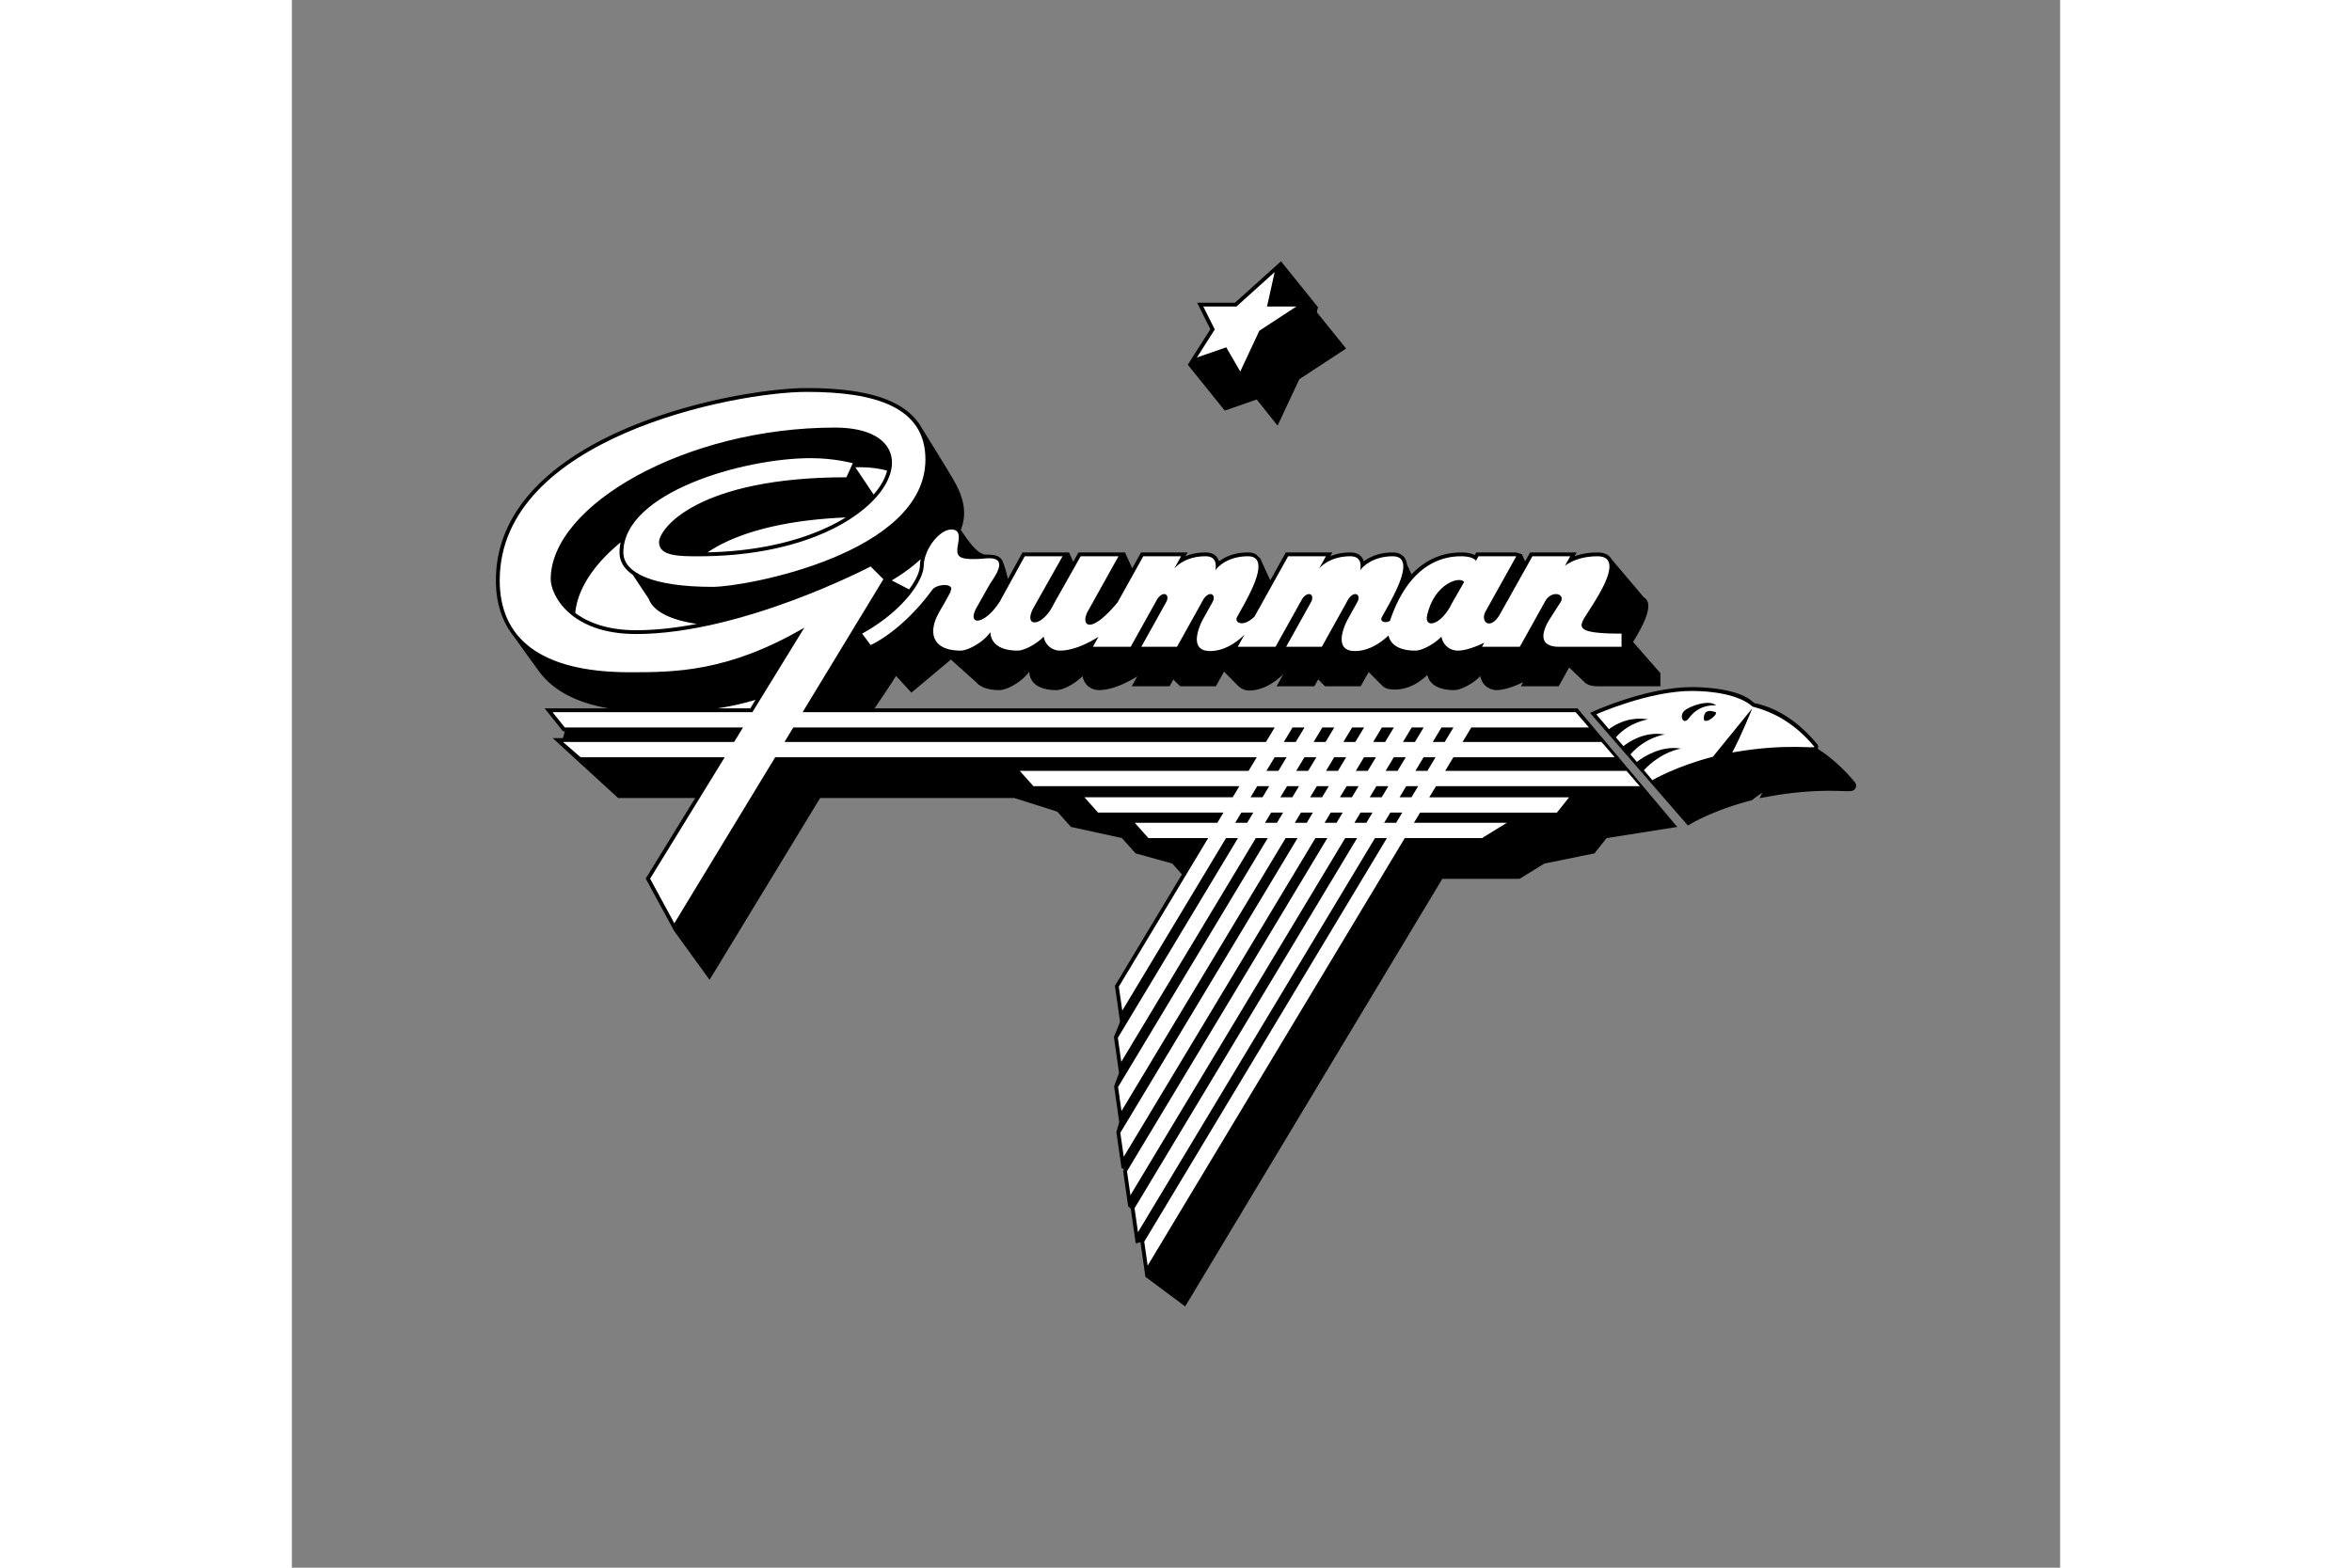 <svg xmlns="http://www.w3.org/2000/svg" height="800" width="1200" version="1.0" viewBox="-37.623 -48.189 326.065 289.135"><rect x="-37.623" y="-48.189" width="326.065" height="289.135" fill="#808080" stroke="none"/><g fill-rule="evenodd"><path d="M144.77 0l-8.487 7.638H129.3l2.447 4.894-4.164 6.545 6.817 8.461 5.893-2.05 3.846 4.825 4.013-8.563 8.625-5.65-5.4-6.704.21-.936zm87.247 81.479c-2.391-2.45-8.196-2.94-11.48-2.94-8.049 0-17.515 4.191-17.916 4.37l-.86.384 18.046 20.775.682-.404c.041-.026 4.273-2.506 10.903-4.206l.193-.05.154-.123c.6-.47 1.242-.922 1.795-1.274l-.532 1.006c.007-.003 1.903-.334 1.903-.334l.85-.15c6.2-1.032 10.567-.889 12.665-.822 1.488.05 1.99.067 2.3-.573a.987.987 0 00-.14-1.074c-2.216-2.656-4.528-4.657-6.846-6.16.005-.01.012-.016.017-.028a.75.75 0 00-.108-.819c-3.666-4.398-7.671-6.796-11.626-7.578z"/><path d="M231.74 82.144c-2.527-2.292-7.668-2.899-11.203-2.899-7.992 0-17.628 4.31-17.628 4.31l2.337 2.743c.94-.723 3.604-2.426 7.222-1.804 0 0-3.45.443-5.944 3.306l1.389 1.628c.903-.73 3.863-2.801 7.63-2.152 0 0-3.537.45-6.334 3.673l1.181 1.388c1.04-.81 4.387-3.104 8.15-2.455 0 0-3.537.454-6.854 3.979l1.567 1.84s4.292-2.551 11.15-4.312l7.262-8.931s-1.848 4.68-3.686 8.143c.285-.053.573-.103.864-.151 9.402-1.567 14.652-.47 14.26-.94-3.529-4.234-7.425-6.369-11.362-7.366z" fill="#fff"/><path d="M199.437 82.456H69.83s4.156-6.125 3.93-6.002l2.86 3.104s2.815-2.346 7.274-6.101l4.616 4.127c.79.956 2.238 1.504 4.326 1.504 1.43 0 4.232-1.567 5.485-3.368l.018-.053c.089 2.11 1.784 3.421 5.015 3.421 1.216 0 3.417-1.131 4.821-2.577.315 1.768 1.763 2.577 3.014 2.577 2.906 0 6.118-1.92 7.086-2.544l-1.025 1.84h6.973l.688-1.237 1.27 1.236h6.581l1.506-2.703 2.376 2.405c.397.391 1.1 1.082 2.22 1.082 2.818 0 5.123-1.82 6.334-3.014l-1.243 2.23h6.973l.708-1.271 1.25 1.271h6.58l1.467-2.63 2.54 2.552c.516.485 1.177.682 2.28.682 2.712 0 4.766-1.507 6.01-2.699.374 1.743 2.04 2.8 4.94 2.8 1.217 0 3.418-1.131 4.822-2.577.315 1.768 1.761 2.577 3.013 2.577 1.79 0 4.187-1.117 4.888-1.462l-.423.757h6.972l1.93-3.463 3.076 2.935.03-.01c.451.331 1.16.538 2.23.538h11.488v-2.429l-5.04-5.741c1.095-1.814 4.298-6.929 1.999-8.22l-5.977-7.063c-.458-.812-1.333-1.225-2.596-1.225-1.724 0-3.113.3-4.21.71l.395-.71h-8.587l-.203.361-.72 1.292-.614-1.345-1.028-.308h-7.387l-.202.361-.063.113c-.531-.271-1.326-.475-2.525-.475-2.761 0-6.14.862-9.126 4.044l-.858-1.878a2.595 2.595 0 00-.34-1.075 2.16 2.16 0 00-.345-.426l-.551-.379c-.347-.17-.79-.286-1.374-.286-2.582 0-4.312.872-5.34 1.645a2.202 2.202 0 00-.42-.825c-.451-.545-1.15-.82-2.074-.82-1.513 0-2.729.3-3.688.703l.391-.703h-8.587l-2.868 5.15-1.652-3.616a2.254 2.254 0 00-.2-.443l-.01-.015-.781-.74c-.36-.198-.837-.336-1.478-.336-2.581 0-4.311.872-5.34 1.645a2.202 2.202 0 00-.42-.825c-.45-.545-1.15-.82-2.075-.82-1.511 0-2.727.3-3.686.703l.391-.703h-8.579l-1.626 2.918-1.333-2.918h-8.586l-.963 1.73-.754-1.73h-8.596l-2.696 4.893s-.516-2.51-1.133-3.556c-.45-.764-1.4-.943-2.923-.943-1.775 0-3.869-3.531-4.635-4.546 1.386-3.378.245-6.53-1.339-9.246-1.645-2.82-6.463-10.549-6.463-10.549l.006.048a10.07 10.07 0 00-1.097-1.305c-3.442-3.444-9.813-5.116-19.474-5.116-6.481 0-20.783 2.02-33.625 7.58C12.9 35.65 0 44.295 0 58.875c0 3.42.784 7.113 3.241 10.234l4.838 6.717.007-.018c2.483 3.286 6.626 5.59 12.693 6.647H8.985l3.386 4.232h.338l-.338 1.263H10.48l12.062 11.042h14.21l-9.125 14.856 5.245 9.664 6.527 9.014L59.79 98.99h35.793l7.935 2.512 2.516 2.822 9.405 2.056 2.516 2.819 6.769 1.88 1.777 1.993-12.36 20.557.036.248.912 6.387-1.127 2.804.947 6.633-.914 2.444.947 6.633-.53 1.81.947 6.633.412.243-.092.462.912 6.386.48.433.912 6.39.875-.223.912 6.386 7.332 5.458 47.407-78.853h14.241l4.584-2.822 9.238-1.88 2.242-2.82 13.023-2.056z"/><path d="M64.504 47.249c-5.641 3.478-14.236 6.188-25.466 6.433 4.293-2.908 12.14-5.874 25.466-6.433zm13.829 7.682a6.649 6.649 0 00-.145 1.185c-.03 1.154-.734 2.711-1.995 4.4l-3.197-1.658c1.968-1.171 3.786-2.476 5.337-3.927zM72.135 38.62c-.348 1.417-1.189 2.917-2.487 4.401l-3.364-5.029c.233-.001.467-.006.7-.006 2.013 0 3.724.227 5.151.634zM22.994 51.845a9.105 9.105 0 00-.195 1.86c0 1.633.836 3.01 2.422 4.103l2.972 4.459c.785 2.183 3.71 3.839 8.852 4.612-3.764.718-7.559 1.162-11.19 1.162-5.234 0-8.85-1.397-11.225-3.186.434-4.48 3.483-8.995 8.364-13.01zM40.85 82.456a49.843 49.843 0 007.024-1.572l-.966 1.572zm89.591-74.113l2.117 4.232-3.291 5.17 5.406-1.88 2.586 4.465 3.524-7.521 6.817-4.466h-5.406l1.41-6.345-7.05 6.345z" fill="#fff"/><path d="M67.533 68.669l1.567 2.115s5.678-2.438 11.36-10.184c.862-1.175 4.171-1.243 3.39.167l-.02.224-.74 1.343c-.532 1.074-1.664 2.695-2.12 4.063-1.081 3.245.549 5.406 4.7 5.406 1.43 0 4.232-1.567 5.485-3.368l.02-.055c.087 2.111 1.784 3.423 5.015 3.423 1.214 0 3.416-1.133 4.82-2.58.316 1.77 1.762 2.58 3.014 2.58 2.905 0 6.118-1.921 7.085-2.545l-1.024 1.84h6.971l4.908-8.811c1.09-1.605 2.395-.867 1.646.56l-4.596 8.25h6.58l4.44-7.967a37.5 37.5 0 01.353-.66c1.11-1.838 2.536-1.1 1.761.379l-1.775 3.188c-.498.91-2.869 5.846 1.324 5.846 2.818 0 5.121-1.819 6.334-3.014l-1.242 2.23h6.973l4.907-8.811c1.09-1.604 2.395-.866 1.646.56l-4.596 8.251h6.58l4.438-7.968a37.5 37.5 0 01.354-.66c1.109-1.837 2.536-1.1 1.76.38l-1.775 3.187c-.496.911-2.867 5.846 1.325 5.846 2.711 0 4.95-1.687 6.194-2.878.373 1.742 2.039 2.8 4.94 2.8 1.216 0 3.418-1.134 4.821-2.58.317 1.769 1.763 2.58 3.014 2.58 1.789 0 4.188-1.118 4.887-1.463l-.422.758h6.973l4.816-8.649c1.298-1.814 3.595-1.075 2.709.397l-2.037 3.188c-.569.91-3.028 5.062 1.777 5.062h11.489V68.67c-8.02 0-8.02-1.019-6.708-3.122l1.544-2.418c1.086-1.824 5.58-8.718.718-8.718-3.077 0-4.996 1.011-5.99 1.75l.977-1.75h-6.973l-5.925 10.576c-1.724 3.134-3.682 1.646-2.781-.292l5.73-10.284h-6.973l-.461.829c-.21-.296-.85-.83-2.742-.83-2.597 0-9.347.704-13.114 11.907-.98.554-1.98.064-1.451-.772l1.346-2.417c.947-1.824 4.866-8.719.625-8.719-4.22 0-5.953 2.506-5.953 2.506l-.071.167c.284-1.503-.047-2.674-1.811-2.674-3.42 0-5.205 1.645-5.76 2.269l1.266-2.27h-6.973l-6.196 11.122c-2.207 2.147-3.833 1.04-3.18.015l1.346-2.418c.947-1.824 4.866-8.718.626-8.718-4.222 0-5.953 2.506-5.953 2.506l-.071.167c.282-1.503-.049-2.675-1.813-2.675-3.42 0-5.205 1.646-5.758 2.27l1.264-2.27h-6.972l-4.73 8.493c-5.03 6.086-6.821 4.309-5.57 1.791l5.728-10.284h-6.973l-4.907 8.696c-2.095 4.465-5.777 4.544-3.819.862l5.386-9.558h-6.973L93.114 62.4l-.098.204c-2.764 4.486-6.235 4.757-4.43 1.362l2.468-4.377c.608-1.03 3.977-5.18-.646-4.79-4.622.393-5.327-.155-5.327-1.487 0-1.333 1.097-3.839-1.098-3.839-2.194 0-5.013 3.604-5.092 6.66-.077 3.056-4.23 8.62-11.358 12.537z" fill="#fff"/><path d="M171.729 65.22c1.4-5.989 6.197-7.19 6.802-6.055l-2.257 3.94c-1.96 4.075-5.162 4.75-4.545 2.116z"/><path d="M173.354 96.805h37.57l-2.442-2.821h-33.434l1.509-2.508h29.756l-2.442-2.82h-25.619l1.609-2.673h21.695l-2.44-2.82H56.556L71.45 58.64l-2.35-2.349S45.362 68.747 25.854 68.747c-12.22 0-15.747-7.285-15.747-10.107 0-13.632 24.914-27.968 52.412-27.968 20.682 0 10.106 23.738-25.15 23.738-3.524 0-7.285 0-7.285-2.586s7.286-11.987 34.549-11.987l1.176-2.586s-3.291-.94-7.757-.94c-12.457 0-34.55 6.346-34.55 17.393 0 3.76 5.406 6.345 16.452 6.345 6.112 0 39.251-6.111 39.25-23.504 0-9.636-9.167-12.456-21.857-12.456-13.397 0-56.642 8.46-56.642 34.784 0 10.342 7.05 16.923 23.973 16.923 8.226 0 18.098 0 32.2-8.226L47.3 83.16H10.45l2.256 2.82H45.57l-1.641 2.673h-31.56l3.257 2.82h26.57L28.438 113.87l4.465 8.226 18.6-30.622h88.798l-1.507 2.508H96.599l2.517 2.821h37.983l-1.236 2.054h-27.341l2.516 2.821h23.13l-1.13 1.881h-15.233l2.517 2.822h11.021l-16.472 27.397.632 4.424 19.131-31.821h2.204l-22.147 36.836.633 4.424 24.804-41.259h2.203l-27.602 45.912.632 4.424 30.261-50.336h2.204l-32.68 54.356.63 4.424 35.338-58.778h2.203l-36.942 61.445.633 4.425 39.6-65.869h2.202l-41.04 68.266.63 4.422 43.701-72.688h2.202l-44.746 74.432.63 4.42 47.406-78.852h14.242l4.584-2.821h-17.13l1.131-1.881h25.236l2.243-2.822h-25.782z" fill="#fff"/><path d="M174.961 88.656h-2.202l1.607-2.673h2.204zm-5.493 0h-2.203l1.607-2.673h2.203zm-5.406 5.328l1.507-2.508h2.204l-1.507 2.508zm-.09-5.328h-2.202l1.607-2.673h2.204zm-5.404 5.328l1.507-2.508h2.203l-1.508 2.508zm-.088-5.328h-2.203l1.607-2.673h2.204zm-5.405 5.328l1.505-2.508h2.204l-1.506 2.508zm-.089-5.328h-2.203l1.607-2.673h2.203zm-5.406 5.328l1.507-2.508h2.204l-1.507 2.508zm-.087-5.328h-2.203l1.606-2.673h2.204zm-5.407 5.328l1.507-2.508h2.203l-1.507 2.508zm1.519-8.001L142 88.656H53.217l1.624-2.673zm-6.146 15.697h2.203l-1.131 1.881h-2.203zm5.135-4.875l-1.236 2.054h-2.204l1.236-2.054zm.359 4.875h2.202l-1.13 1.881h-2.202zm5.135-4.875l-1.237 2.054h-2.204l1.238-2.054zm.36 4.875h2.202l-1.132 1.881h-2.202zm5.133-4.875l-1.236 2.054h-2.203l1.236-2.054zm.359 4.875h2.203l-1.13 1.881h-2.202zm5.136-4.875l-1.236 2.054h-2.204l1.236-2.054zm.358 4.875h2.204l-1.13 1.881h-2.204zm5.135-4.875l-1.236 2.054h-2.204l1.236-2.054zm.358 4.875h2.204l-1.13 1.881h-2.204zm2.933-4.875h2.203l-1.235 2.054h-2.204zm5.406-5.329l-1.509 2.508h-2.2l1.505-2.508zm51.737-9.568s-3.056-.39-5.015 2.35c-.998 1.398-1.803-.313-.94-1.252.863-.94 4.7-2.274 5.955-1.098zm-.391 1.175s-1.88-.79-1.88 1.253c-.001 1.49 3.368-1.253 1.88-1.253z"/></g></svg>